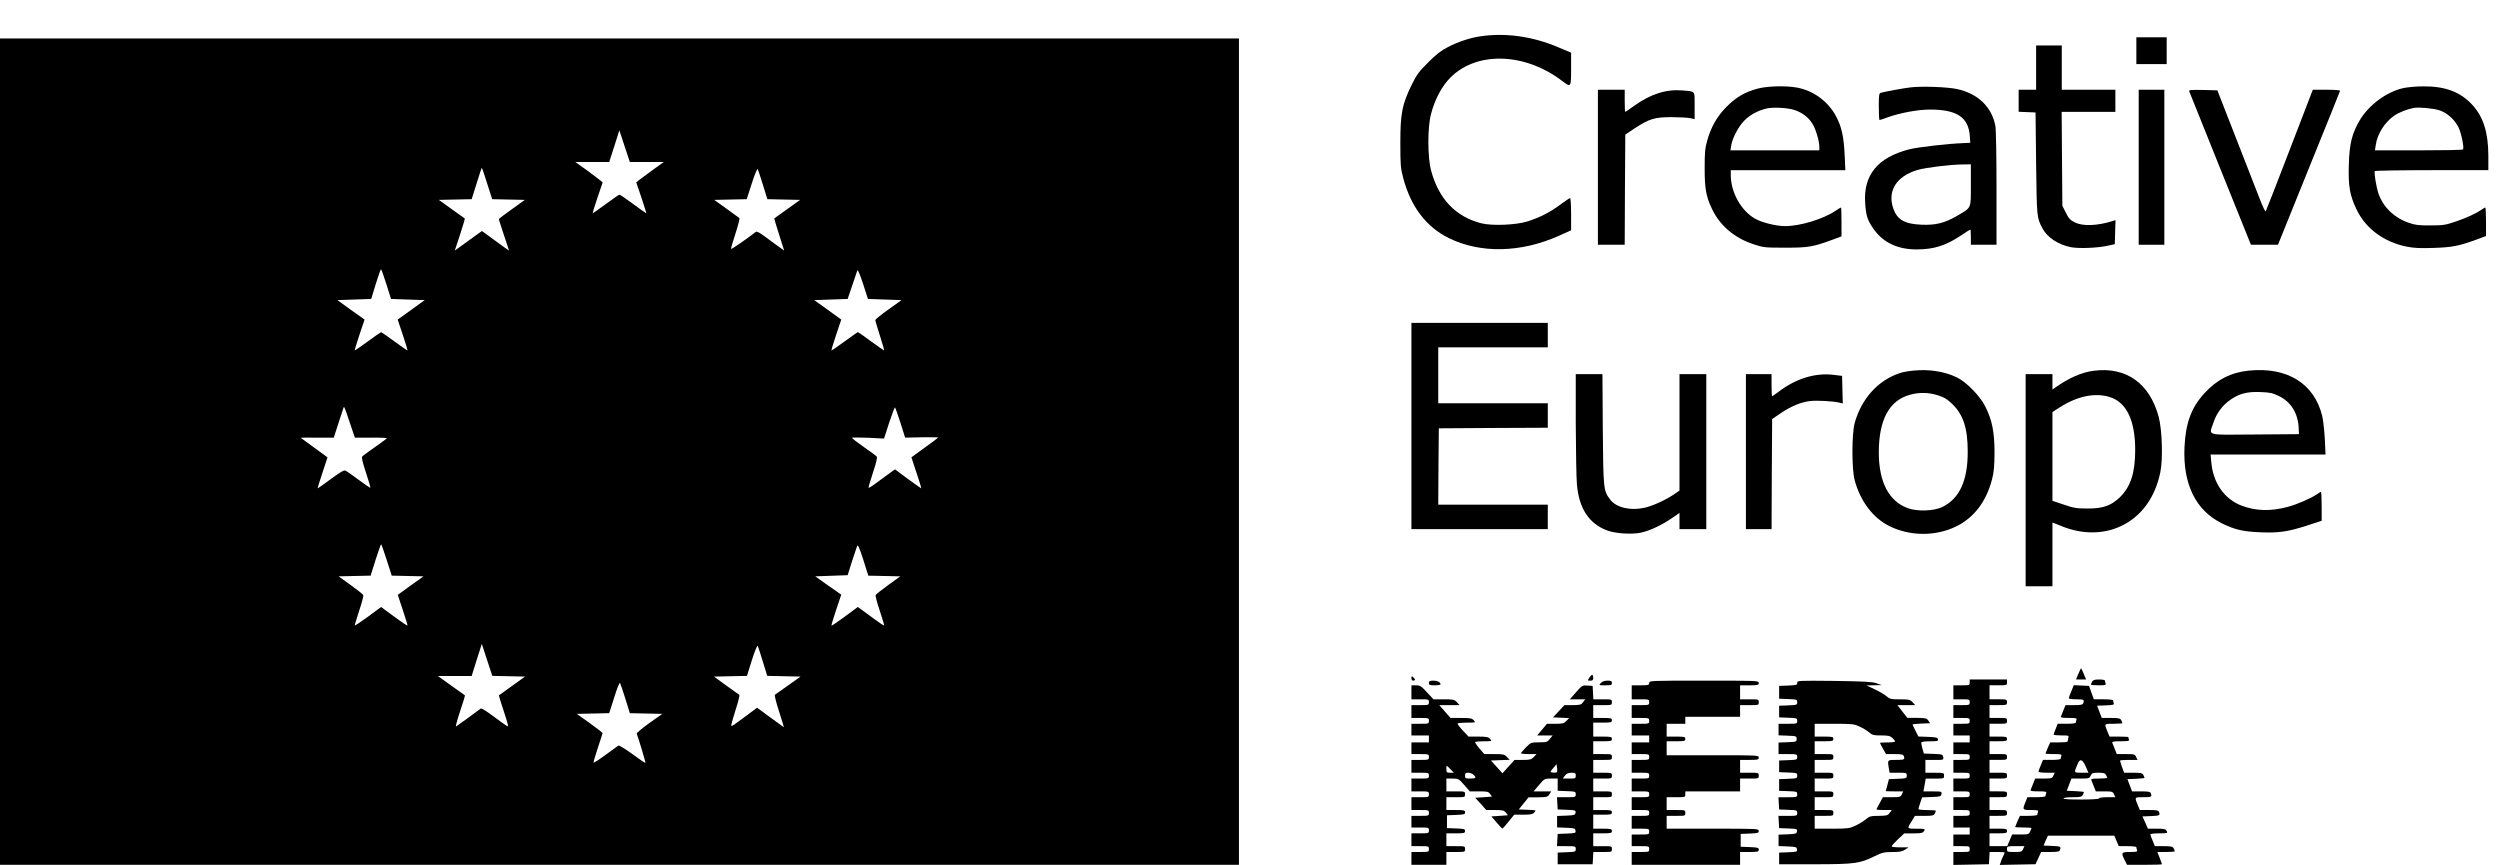 <?xml version="1.0" standalone="no"?>
<!DOCTYPE svg PUBLIC "-//W3C//DTD SVG 20010904//EN"
 "http://www.w3.org/TR/2001/REC-SVG-20010904/DTD/svg10.dtd">
<svg version="1.0" xmlns="http://www.w3.org/2000/svg"
 width="2145pt" height="742pt" viewBox="0 0 2145 742"
 preserveAspectRatio="xMidYMid meet">

<g transform="translate(0,742) scale(0.1,-0.1)" stroke="none">
<path d="M12705 7109 c-90 -13 -191 -46 -280 -92 -61 -31 -102 -63 -171 -132
-80 -80 -98 -104 -143 -195 -81 -167 -96 -244 -96 -495 0 -189 2 -219 24 -300
65 -248 198 -423 394 -519 271 -132 615 -125 940 20 l107 48 0 138 c0 79 -4
138 -9 138 -5 0 -43 -25 -83 -55 -82 -63 -180 -113 -283 -145 -98 -31 -303
-39 -395 -16 -220 56 -366 209 -431 452 -31 114 -32 373 0 489 33 125 93 237
166 310 227 227 639 214 959 -30 75 -57 76 -56 76 104 l0 139 -109 46 c-222
94 -450 126 -666 95z"/>
<path d="M18330 6985 l0 -115 130 0 130 0 0 115 0 115 -130 0 -130 0 0 -115z"/>
<path d="M0 3545 l0 -3545 5315 0 5315 0 0 3545 0 3545 -5315 0 -5315 0 0
-3545z m5550 2485 l145 0 -90 -65 c-50 -36 -103 -75 -118 -87 l-28 -23 45
-132 c24 -73 43 -133 41 -133 -3 0 -53 36 -113 80 -60 44 -112 80 -117 80 -4
0 -56 -36 -116 -80 -60 -44 -111 -80 -113 -80 -3 0 15 60 40 133 l45 132 -24
20 c-13 11 -66 50 -117 88 l-94 67 145 0 146 0 44 136 43 136 45 -136 45 -136
146 0z m-1370 -185 l43 -134 140 -3 140 -3 -111 -80 c-62 -44 -112 -82 -112
-85 0 -3 20 -65 44 -138 25 -73 44 -132 43 -132 -2 0 -54 38 -117 84 l-115 84
-60 -43 c-33 -24 -85 -62 -116 -84 l-57 -41 45 136 c24 75 43 137 41 139 -2 1
-52 38 -113 81 l-110 79 141 3 141 3 42 134 c23 74 43 135 45 135 2 0 23 -61
46 -135z m2366 -11 l38 -123 141 -3 140 -3 -110 -79 c-60 -43 -111 -79 -112
-80 -1 -1 18 -64 42 -139 l43 -137 -51 37 c-29 20 -81 59 -116 85 -40 30 -68
45 -75 39 -79 -61 -209 -151 -213 -147 -3 2 14 62 37 131 23 70 38 130 34 134
-5 4 -56 41 -113 82 l-103 74 140 3 139 3 43 134 c24 75 47 130 51 124 4 -7
24 -67 45 -135z m-3231 -852 l40 -127 145 -5 144 -5 -116 -84 -116 -83 44
-131 c24 -72 42 -132 41 -134 -2 -1 -52 33 -112 77 -60 44 -112 80 -115 80 -3
0 -55 -36 -115 -80 -60 -44 -110 -78 -112 -77 -1 2 17 62 41 134 l44 131 -117
83 -116 84 145 5 145 5 39 128 c22 70 42 127 45 127 3 0 24 -57 46 -128z
m4276 -132 l144 -5 -112 -80 c-62 -44 -112 -85 -113 -91 0 -7 18 -67 40 -135
21 -68 38 -124 36 -126 -1 -1 -51 33 -111 77 -59 44 -111 80 -114 80 -4 0 -55
-36 -115 -80 -60 -44 -111 -79 -113 -77 -1 2 17 62 41 134 l44 131 -116 84
-116 83 144 5 143 5 39 115 c21 63 41 122 44 130 4 9 24 -38 49 -115 l42 -130
144 -5z m-4587 -1065 l41 -120 138 0 c75 1 137 -2 137 -5 -1 -3 -46 -36 -101
-75 -55 -38 -105 -75 -111 -82 -7 -9 3 -50 32 -138 23 -70 40 -128 38 -130 -2
-2 -46 28 -98 66 -52 39 -103 75 -113 80 -14 8 -38 -5 -127 -70 -60 -45 -111
-81 -114 -81 -2 0 15 59 40 132 24 73 44 133 44 134 0 1 -52 39 -115 84 -63
45 -115 83 -115 84 0 1 64 2 142 1 l142 0 37 115 c21 63 41 124 44 135 8 24 6
29 59 -130z m4722 7 l40 -127 142 3 c78 1 142 0 142 -2 0 -2 -52 -41 -115 -86
-63 -46 -115 -84 -115 -84 0 -1 20 -61 44 -134 25 -73 43 -132 40 -132 -2 0
-54 37 -115 81 l-110 82 -47 -34 c-26 -18 -76 -55 -111 -81 -35 -27 -66 -46
-69 -44 -2 3 15 61 38 131 29 88 39 129 32 138 -6 7 -56 44 -111 82 -55 39
-100 73 -101 78 0 4 62 4 138 1 l137 -7 44 136 c25 75 47 134 50 131 4 -3 24
-62 47 -132z m-4408 -1177 l43 -134 136 -3 137 -3 -111 -79 -110 -80 43 -130
c24 -71 42 -131 40 -133 -2 -3 -54 32 -115 77 l-111 82 -111 -82 c-61 -44
-113 -79 -115 -77 -2 2 15 58 37 125 23 68 39 128 36 136 -3 7 -52 46 -109 87
l-103 74 137 3 138 3 42 134 c24 74 45 135 48 135 3 0 24 -61 48 -135z m4270
-137 l137 -3 -103 -74 c-57 -41 -106 -80 -109 -87 -3 -8 13 -68 36 -136 22
-67 39 -123 37 -125 -2 -2 -39 22 -82 54 -44 32 -94 69 -112 82 l-32 23 -111
-82 c-61 -45 -112 -80 -115 -78 -2 3 16 63 40 135 l44 131 -112 78 -111 79
139 5 139 5 36 115 c21 64 41 125 45 135 7 15 19 -12 53 -117 l43 -137 138 -3z
m-3223 -860 l140 -3 -110 -79 c-60 -43 -112 -80 -114 -82 -2 -1 17 -64 42
-138 35 -106 42 -134 29 -127 -9 5 -62 43 -117 84 -57 43 -104 72 -110 68 -26
-21 -201 -148 -212 -154 -6 -4 9 54 34 128 25 75 44 137 42 139 -2 1 -55 39
-118 84 l-114 82 145 0 145 0 43 138 44 137 45 -137 45 -137 141 -3z m2180
126 l38 -123 143 -3 143 -3 -106 -75 c-58 -41 -109 -78 -114 -81 -5 -3 10 -67
35 -142 24 -75 43 -137 42 -137 -1 0 -53 38 -116 84 l-114 84 -75 -56 c-42
-30 -91 -66 -109 -80 -18 -14 -35 -22 -38 -20 -3 3 14 63 36 133 24 73 38 130
33 134 -6 3 -56 40 -114 81 l-103 75 141 3 142 3 42 135 c23 74 46 129 50 123
3 -6 24 -67 44 -135z m-1179 -320 l38 -123 139 -3 140 -3 -112 -79 c-61 -44
-110 -85 -108 -90 17 -45 78 -249 75 -252 -2 -2 -53 32 -112 76 -60 44 -114
76 -120 73 -6 -4 -56 -40 -111 -80 -55 -41 -101 -70 -102 -66 -2 5 15 62 37
128 22 65 40 122 40 125 0 4 -50 42 -110 86 l-111 79 139 3 139 3 43 135 c25
81 46 131 50 124 4 -7 25 -68 46 -136z"/>
<path d="M17470 6840 l0 -190 -75 0 -75 0 0 -95 0 -94 73 -3 72 -3 5 -440 c6
-464 5 -459 54 -554 41 -78 135 -140 245 -162 70 -13 231 -7 321 14 l55 12 3
104 3 103 -23 -8 c-133 -42 -259 -47 -328 -11 -37 18 -51 33 -75 82 l-30 60
-3 403 -3 402 230 0 231 0 0 95 0 95 -230 0 -230 0 0 190 0 190 -110 0 -110 0
0 -190z"/>
<path d="M15082 6660 c-108 -28 -187 -74 -267 -155 -81 -81 -133 -171 -167
-290 -19 -68 -22 -103 -22 -240 0 -176 12 -241 64 -350 69 -143 192 -247 356
-301 85 -28 96 -29 274 -29 198 0 234 6 413 72 l67 25 0 124 c0 68 -2 124 -4
124 -3 0 -24 -13 -48 -29 -105 -71 -303 -131 -431 -131 -79 0 -203 31 -261 65
-119 69 -206 227 -206 372 l0 43 491 0 492 0 -6 133 c-8 157 -25 236 -73 328
-68 129 -195 222 -338 248 -94 17 -250 13 -334 -9z m318 -185 c66 -23 115 -61
149 -114 30 -46 61 -150 61 -203 l0 -28 -381 0 -382 0 7 43 c10 62 61 160 112
212 47 49 123 90 196 105 58 12 183 5 238 -15z"/>
<path d="M16390 6670 c-71 -9 -214 -35 -252 -46 -16 -5 -18 -19 -18 -120 0
-63 3 -114 6 -114 4 0 38 11 75 25 105 37 256 65 358 65 232 0 332 -67 342
-230 l4 -55 -60 -3 c-138 -5 -392 -35 -463 -53 -270 -69 -395 -220 -379 -459
7 -108 18 -145 67 -217 81 -121 207 -183 374 -183 150 0 252 33 383 121 40 27
75 49 78 49 3 0 5 -29 5 -65 l0 -65 110 0 110 0 0 484 c0 284 -4 505 -10 537
-30 161 -151 277 -329 315 -84 18 -304 26 -401 14z m520 -838 c0 -206 7 -190
-115 -262 -109 -64 -186 -83 -308 -78 -144 6 -208 42 -242 137 -53 151 24 277
205 332 71 21 271 46 388 48 l72 1 0 -178z"/>
<path d="M20624 6665 c-145 -31 -298 -144 -377 -276 -67 -114 -89 -202 -94
-379 -6 -187 8 -266 67 -389 78 -162 234 -278 429 -317 65 -13 117 -15 235
-11 158 5 216 17 374 75 l72 27 0 122 c0 68 -3 123 -6 123 -3 0 -18 -8 -32
-19 -47 -32 -129 -71 -225 -103 -82 -28 -105 -32 -212 -32 -101 -1 -131 3
-187 22 -127 44 -222 136 -262 255 -18 55 -38 176 -30 189 3 4 223 8 490 8
l484 0 0 119 c0 203 -42 338 -139 443 -101 109 -232 159 -420 157 -58 0 -133
-7 -167 -14z m302 -190 c66 -19 136 -81 168 -148 24 -48 49 -172 39 -189 -2
-5 -173 -8 -380 -8 l-376 0 7 46 c13 94 77 196 159 252 39 27 109 55 167 66
42 8 162 -3 216 -19z"/>
<path d="M13710 5985 l0 -665 115 0 115 0 2 473 3 472 79 53 c126 82 170 96
311 97 66 0 139 -4 163 -8 l42 -9 0 116 c0 131 9 120 -102 130 -142 12 -274
-30 -416 -131 -40 -29 -75 -53 -78 -53 -2 0 -4 43 -4 95 l0 95 -115 0 -115 0
0 -665z"/>
<path d="M18350 5985 l0 -665 110 0 110 0 0 665 0 665 -110 0 -110 0 0 -665z"/>
<path d="M18783 6638 c2 -7 123 -307 267 -665 l263 -653 116 0 116 0 265 656
c146 360 267 660 268 665 2 5 -46 9 -115 9 l-119 0 -199 -517 c-109 -285 -202
-522 -205 -526 -4 -5 -26 40 -49 100 -23 59 -115 295 -204 523 l-162 415 -124
3 c-97 2 -122 0 -118 -10z"/>
<path d="M12110 3765 l0 -885 585 0 585 0 0 105 0 105 -470 0 -470 0 2 328 3
327 468 3 467 2 0 105 0 105 -470 0 -470 0 0 240 0 240 470 0 470 0 0 105 0
105 -585 0 -585 0 0 -885z"/>
<path d="M16414 4240 c-40 -4 -89 -13 -110 -20 -189 -61 -332 -219 -391 -430
-25 -92 -26 -396 0 -490 48 -180 158 -325 298 -394 176 -87 393 -89 568 -5
154 73 262 212 312 404 17 64 21 111 22 230 0 176 -20 280 -79 397 -46 92
-163 211 -246 251 -107 51 -239 71 -374 57z m211 -211 c53 -16 80 -32 121 -71
98 -93 137 -210 137 -413 1 -248 -71 -404 -218 -475 -75 -36 -218 -40 -299 -9
-161 60 -246 226 -246 478 1 282 90 447 271 495 77 21 157 19 234 -5z"/>
<path d="M17965 4239 c-104 -13 -217 -63 -332 -145 l-23 -16 0 66 0 66 -115 0
-115 0 0 -910 0 -910 115 0 115 0 0 274 0 273 83 -33 c176 -71 361 -69 513 6
171 84 286 244 330 460 23 113 15 360 -14 472 -77 289 -279 433 -557 397z
m134 -225 c145 -43 221 -199 221 -454 0 -198 -40 -319 -134 -409 -76 -71 -144
-95 -276 -94 -91 0 -118 4 -202 33 l-98 33 0 381 0 381 58 37 c152 98 303 131
431 92z"/>
<path d="M19293 4240 c-153 -16 -273 -78 -379 -194 -112 -122 -161 -253 -171
-461 -15 -318 96 -545 322 -656 111 -54 180 -70 328 -76 156 -7 240 5 405 59
l122 40 0 124 c0 68 -3 124 -6 124 -3 0 -19 -9 -35 -21 -47 -33 -171 -87 -250
-108 -147 -39 -271 -36 -395 10 -148 56 -245 194 -261 372 l-6 67 493 0 493 0
-6 133 c-4 72 -14 161 -22 196 -68 281 -301 425 -632 391z m262 -219 c104 -51
164 -151 168 -279 l2 -47 -377 -3 c-434 -3 -395 -14 -357 101 26 81 79 152
149 199 76 52 144 69 257 64 80 -3 102 -8 158 -35z"/>
<path d="M13520 3788 c1 -233 5 -468 10 -524 18 -207 103 -336 258 -395 70
-26 204 -36 287 -20 73 14 185 66 271 126 l64 44 0 -69 0 -70 115 0 115 0 0
665 0 665 -115 0 -115 0 0 -500 0 -499 -42 -29 c-73 -50 -185 -102 -256 -118
-121 -28 -244 0 -296 69 -58 76 -60 89 -64 605 l-3 472 -115 0 -114 0 0 -422z"/>
<path d="M14980 3545 l0 -665 110 0 110 0 2 473 3 472 77 52 c88 59 169 92
248 102 57 7 203 -1 253 -14 l28 -7 -3 118 -3 119 -75 9 c-155 19 -323 -33
-468 -144 -29 -22 -55 -40 -57 -40 -3 0 -5 43 -5 95 l0 95 -110 0 -110 0 0
-665z"/>
<path d="M17833 1640 l-21 -50 44 0 43 0 -20 47 c-11 26 -21 49 -23 50 -1 1
-12 -20 -23 -47z"/>
<path d="M13636 1605 c-16 -24 -16 -25 9 -25 20 0 25 5 25 25 0 14 -4 25 -9
25 -5 0 -16 -11 -25 -25z"/>
<path d="M12110 1601 c0 -12 6 -21 15 -21 8 0 15 4 15 9 0 5 -7 14 -15 21 -13
10 -15 9 -15 -9z"/>
<path d="M16900 1565 c0 -24 -2 -25 -70 -25 l-70 0 0 -60 0 -60 70 0 c68 0 70
-1 70 -25 0 -24 -2 -25 -70 -25 l-70 0 0 -55 0 -55 70 0 c68 0 70 -1 70 -25 0
-24 -2 -25 -70 -25 l-70 0 0 -50 0 -50 70 0 70 0 0 -30 0 -30 -70 0 -70 0 0
-50 0 -50 70 0 c68 0 70 -1 70 -25 0 -24 -2 -25 -70 -25 l-70 0 0 -55 0 -55
70 0 c68 0 70 -1 70 -25 0 -24 -2 -25 -70 -25 l-70 0 0 -55 0 -55 70 0 c68 0
70 -1 70 -25 0 -24 -2 -25 -70 -25 l-70 0 0 -55 0 -55 70 0 c68 0 70 -1 70
-25 0 -24 -2 -25 -70 -25 l-70 0 0 -50 0 -50 70 0 70 0 0 -30 0 -30 -70 0 -70
0 0 -50 0 -50 70 0 c68 0 70 -1 70 -25 0 -24 -2 -25 -70 -25 l-70 0 0 -55 0
-56 153 3 152 3 3 53 3 52 65 0 c35 0 64 -2 64 -5 0 -4 -6 -18 -14 -33 -7 -15
-17 -37 -20 -50 l-8 -23 154 3 153 3 24 53 24 52 78 0 c61 0 78 3 83 16 12 30
6 33 -67 36 l-73 3 18 43 19 42 285 0 285 0 19 -45 19 -45 76 0 c41 0 75 -4
75 -9 0 -5 3 -16 6 -25 5 -14 -4 -16 -60 -16 -75 0 -79 -5 -46 -70 l20 -40
150 0 c83 0 150 2 150 5 0 2 -9 27 -20 55 l-20 50 75 0 c41 0 75 3 75 6 0 3
-5 14 -10 25 -9 16 -22 19 -86 19 l-75 0 -19 46 c-11 25 -20 50 -20 55 0 5 34
9 75 9 73 0 75 1 65 20 -9 17 -21 20 -86 20 l-75 0 -23 53 -24 52 74 3 c74 3
80 6 68 36 -5 13 -22 16 -85 16 l-79 0 -14 33 c-33 81 -35 77 43 77 70 0 77 3
65 34 -5 13 -22 16 -84 16 l-77 0 -20 53 -20 52 73 3 c41 2 74 5 74 8 0 3 -5
14 -10 25 -9 16 -22 19 -88 19 l-77 0 -18 49 c-9 27 -17 51 -17 55 0 3 34 6
75 6 l75 0 -12 25 c-11 24 -16 25 -89 25 l-77 0 -17 43 c-9 23 -19 48 -22 55
-4 9 14 12 72 12 66 0 76 2 71 16 -3 9 -6 18 -6 20 0 2 -36 4 -80 4 l-80 0
-14 33 c-33 81 -36 77 48 77 42 0 76 3 76 6 0 3 -5 14 -10 25 -9 16 -22 19
-89 19 l-78 0 -20 53 -20 52 74 3 c63 2 74 5 69 18 -3 9 -6 20 -6 25 0 5 -37
9 -83 9 l-82 0 -21 58 -20 57 -66 3 -65 3 -21 -52 c-12 -28 -22 -56 -22 -60 0
-5 29 -9 65 -9 64 0 71 -4 59 -34 -5 -13 -22 -16 -79 -16 l-73 0 -17 -42 c-9
-24 -19 -49 -22 -55 -4 -10 13 -13 67 -13 62 0 71 -2 66 -16 -3 -9 -6 -20 -6
-25 0 -5 -35 -9 -77 -9 l-78 0 -17 -43 c-10 -23 -18 -46 -18 -50 0 -4 30 -7
66 -7 64 0 66 -1 60 -22 -3 -13 -6 -26 -6 -30 0 -5 -34 -8 -75 -8 l-74 0 -21
-46 c-11 -26 -20 -48 -20 -50 0 -2 32 -4 71 -4 61 0 70 -2 65 -16 -3 -9 -6
-20 -6 -25 0 -5 -34 -9 -75 -9 l-76 0 -19 -46 c-11 -25 -20 -50 -20 -55 0 -5
31 -9 70 -9 l70 0 -12 -25 c-10 -23 -16 -25 -84 -25 l-72 0 -17 -42 c-9 -24
-19 -49 -22 -55 -4 -10 13 -13 67 -13 62 0 71 -2 66 -16 -3 -9 -6 -20 -6 -25
0 -5 -35 -9 -77 -9 l-78 0 -17 -43 c-27 -65 -26 -67 48 -67 56 0 65 -2 60 -16
-3 -9 -6 -20 -6 -25 0 -5 -34 -9 -75 -9 l-74 0 -21 -46 c-11 -26 -20 -48 -20
-50 0 -2 32 -4 70 -4 39 0 70 -2 70 -5 0 -2 -5 -16 -12 -30 -10 -23 -16 -25
-83 -25 l-71 0 -21 -50 -21 -50 -76 0 -76 0 0 55 0 55 75 0 c68 0 75 2 75 20
0 18 -7 20 -75 20 l-75 0 0 55 0 55 75 0 c73 0 75 1 75 25 0 24 -2 25 -75 25
l-75 0 0 55 0 55 75 0 c73 0 75 1 75 25 0 24 -2 25 -75 25 l-75 0 0 55 0 55
75 0 c73 0 75 1 75 25 0 24 -2 25 -75 25 l-75 0 0 55 0 55 75 0 c73 0 75 1 75
25 0 24 -2 25 -75 25 l-75 0 0 55 0 55 75 0 c68 0 75 2 75 20 0 18 -7 20 -75
20 l-75 0 0 55 0 55 75 0 c73 0 75 1 75 25 0 24 -2 25 -75 25 l-75 0 0 55 0
55 75 0 c73 0 75 1 75 25 0 24 -2 25 -75 25 l-75 0 0 60 0 60 75 0 c73 0 75 1
75 25 l0 25 -160 0 -160 0 0 -25z m996 -722 l23 -53 -60 0 c-67 0 -66 -3 -32
77 19 47 41 39 69 -24z m174 -72 c5 -11 10 -22 10 -25 0 -3 -32 -6 -71 -6 -53
0 -70 -3 -66 -12 3 -7 13 -32 22 -55 l17 -43 72 0 c68 0 74 -2 84 -25 l12 -25
-70 0 c-40 0 -70 -4 -70 -10 0 -6 -59 -10 -156 -10 -101 0 -153 3 -149 10 3 6
40 10 80 10 63 0 76 3 85 19 5 11 10 22 10 25 0 3 -33 6 -74 8 l-73 3 20 53
20 52 77 0 c72 0 77 1 88 25 10 22 18 25 66 25 44 0 57 -4 66 -19z m-712 -636
c-10 -23 -17 -25 -75 -25 -61 0 -63 1 -63 25 0 24 2 25 75 25 l75 0 -12 -25z"/>
<path d="M17950 1571 c-5 -11 -10 -22 -10 -25 0 -3 30 -6 66 -6 56 0 65 2 60
16 -3 9 -6 20 -6 25 0 5 -22 9 -50 9 -38 0 -52 -4 -60 -19z"/>
<path d="M12260 1560 c0 -17 7 -20 50 -20 28 0 50 4 50 8 0 18 -26 32 -62 32
-31 0 -38 -4 -38 -20z"/>
<path d="M13735 1560 c-18 -20 -17 -20 38 -20 50 0 57 2 57 20 0 17 -7 20 -38
20 -26 0 -45 -7 -57 -20z"/>
<path d="M14150 1560 c0 -18 -7 -20 -75 -20 l-75 0 0 -60 0 -60 75 0 c73 0 75
-1 75 -25 0 -24 -2 -25 -75 -25 l-75 0 0 -55 0 -55 75 0 c73 0 75 -1 75 -25 0
-24 -2 -25 -75 -25 l-75 0 0 -50 0 -50 75 0 75 0 0 -30 0 -30 -75 0 -75 0 0
-50 0 -50 75 0 c73 0 75 -1 75 -25 0 -24 -2 -25 -75 -25 l-75 0 0 -55 0 -55
75 0 c73 0 75 -1 75 -25 0 -24 -2 -25 -75 -25 l-75 0 0 -55 0 -55 75 0 c73 0
75 -1 75 -25 0 -24 -2 -25 -75 -25 l-75 0 0 -55 0 -55 75 0 c73 0 75 -1 75
-25 0 -24 -2 -25 -75 -25 l-75 0 0 -55 0 -55 75 0 c73 0 75 -1 75 -25 0 -24
-2 -25 -75 -25 l-75 0 0 -50 0 -50 75 0 c73 0 75 -1 75 -25 0 -24 -2 -25 -75
-25 l-75 0 0 -55 0 -55 465 0 465 0 0 55 0 55 80 0 c73 0 80 2 80 20 0 17 -8
19 -77 22 l-78 3 0 55 0 55 78 3 c69 3 77 5 77 22 0 20 -9 20 -395 20 l-395 0
0 55 0 55 80 0 c79 0 80 0 80 25 0 25 -1 25 -80 25 l-80 0 0 55 0 55 80 0 c79
0 80 0 80 25 l0 25 235 0 235 0 0 55 0 55 80 0 c79 0 80 0 80 25 0 25 -1 25
-80 25 l-80 0 0 55 0 55 80 0 c73 0 80 2 80 20 0 20 -7 20 -395 20 l-395 0 0
60 0 60 80 0 c73 0 80 2 80 20 0 18 -7 20 -80 20 l-80 0 0 55 0 55 80 0 80 0
0 30 0 30 235 0 235 0 0 50 0 50 80 0 c79 0 80 0 80 25 0 25 -1 25 -80 25
l-80 0 0 60 0 60 80 0 c73 0 80 2 80 20 0 20 -7 20 -470 20 -463 0 -470 0
-470 -20z"/>
<path d="M15420 1561 c0 -18 -7 -20 -77 -23 l-78 -3 0 -55 0 -55 78 -3 c74 -3
77 -4 77 -27 0 -23 -3 -24 -77 -27 l-78 -3 0 -50 0 -50 78 -3 c74 -3 77 -4 77
-27 0 -24 -2 -25 -80 -25 l-80 0 0 -50 0 -49 78 -3 c75 -3 77 -4 77 -28 0 -24
-2 -25 -77 -28 l-78 -3 0 -49 0 -50 80 0 c78 0 80 -1 80 -25 0 -23 -3 -24 -77
-27 l-78 -3 0 -50 0 -50 78 -3 c74 -3 77 -4 77 -27 0 -23 -3 -24 -77 -27 l-78
-3 0 -50 0 -50 78 -3 c74 -3 77 -4 77 -27 0 -24 -2 -25 -81 -25 l-80 0 3 -52
3 -53 78 -3 c74 -3 77 -4 77 -27 0 -24 -2 -25 -81 -25 l-80 0 3 -53 3 -52 78
-3 c74 -3 78 -4 75 -25 -3 -20 -9 -22 -80 -25 l-78 -3 0 -49 0 -49 78 -3 c71
-3 77 -5 80 -25 3 -21 -1 -22 -75 -25 l-78 -3 0 -50 0 -50 310 0 c346 1 379 6
511 70 63 31 81 35 150 35 62 0 85 4 109 20 l30 20 -72 0 c-40 0 -73 4 -73 9
0 4 24 31 54 60 l55 51 78 0 c67 0 80 3 91 20 12 19 10 20 -64 20 -85 0 -84
-1 -39 69 l25 41 80 0 c68 0 81 3 90 19 5 11 10 22 10 25 0 3 -34 6 -75 6 -41
0 -75 4 -75 8 0 5 7 29 16 55 l16 46 81 3 c76 3 82 5 85 26 3 21 1 22 -76 22
l-79 0 10 55 10 55 79 0 c77 0 78 0 78 25 0 25 -1 25 -80 25 l-80 0 0 55 0 55
79 0 c78 0 78 0 74 25 -5 23 -9 24 -86 27 l-80 3 -13 44 c-7 25 -11 48 -8 53
3 4 37 8 75 8 62 0 70 2 67 18 -3 14 -16 17 -86 20 l-82 3 -25 49 c-14 27 -25
52 -25 54 0 3 34 6 75 8 l75 3 -15 23 c-14 20 -25 22 -98 23 l-82 0 -43 55
-42 54 77 0 76 0 -23 25 c-21 23 -31 25 -108 25 -77 0 -87 2 -116 27 -17 14
-62 41 -101 59 l-70 33 65 2 65 1 -45 16 c-36 13 -106 16 -362 20 -314 3 -318
3 -318 -17z m535 -375 c28 -12 64 -35 81 -49 28 -24 40 -27 105 -27 61 0 76
-4 96 -22 13 -12 23 -25 23 -30 0 -4 -29 -8 -65 -8 -36 0 -65 -2 -65 -4 0 -2
12 -24 26 -50 l26 -46 73 0 c57 0 74 -3 79 -16 12 -31 5 -34 -64 -34 -77 0
-76 2 -64 -72 l7 -38 73 0 c72 0 74 -1 74 -25 0 -23 -3 -24 -76 -27 l-77 -3
-13 -50 c-7 -27 -13 -51 -14 -52 0 -2 34 -3 75 -3 l75 0 -12 -25 c-11 -23 -16
-25 -87 -25 l-76 0 -27 -50 c-16 -28 -28 -52 -28 -55 0 -3 29 -5 65 -5 l66 0
-18 -25 c-16 -22 -25 -24 -93 -25 -69 0 -79 -3 -112 -30 -20 -17 -60 -41 -90
-55 -49 -23 -65 -25 -200 -25 l-148 0 0 55 0 55 80 0 c79 0 80 0 80 25 0 25
-1 25 -80 25 l-80 0 0 55 0 55 80 0 c79 0 80 0 80 25 0 25 -1 25 -80 25 l-80
0 0 55 0 55 80 0 c79 0 80 0 80 25 0 25 -1 25 -80 25 l-80 0 0 55 0 55 80 0
c79 0 80 0 80 25 0 25 -1 25 -80 25 l-80 0 0 55 0 55 80 0 c73 0 80 2 80 20 0
18 -7 20 -80 20 l-80 0 0 55 0 55 168 0 c154 0 171 -2 217 -24z"/>
<path d="M12110 1480 l0 -60 75 0 c73 0 75 -1 75 -25 0 -24 -2 -25 -75 -25
l-75 0 0 -55 0 -55 75 0 c73 0 75 -1 75 -25 0 -24 -2 -25 -75 -25 l-75 0 0
-50 0 -50 75 0 75 0 0 -30 0 -30 -75 0 -75 0 0 -50 0 -50 75 0 c73 0 75 -1 75
-25 0 -24 -2 -25 -75 -25 l-75 0 0 -55 0 -55 75 0 c73 0 75 -1 75 -25 0 -24
-2 -25 -75 -25 l-75 0 0 -55 0 -55 75 0 c73 0 75 -1 75 -25 0 -24 -2 -25 -75
-25 l-75 0 0 -55 0 -55 75 0 c73 0 75 -1 75 -25 0 -24 -2 -25 -75 -25 l-75 0
0 -50 0 -50 75 0 c73 0 75 -1 75 -25 0 -24 -2 -25 -75 -25 l-75 0 0 -55 0 -55
75 0 c73 0 75 -1 75 -25 0 -24 -2 -25 -75 -25 l-75 0 0 -55 0 -55 150 0 150 0
0 55 0 55 80 0 c79 0 80 0 80 25 0 25 -1 25 -80 25 l-80 0 0 55 0 55 80 0 c73
0 80 2 80 20 0 17 -8 19 -77 22 l-78 3 0 55 0 55 78 3 c69 3 77 5 77 22 0 18
-7 20 -80 20 l-80 0 0 55 0 55 80 0 c79 0 80 0 80 25 0 25 -1 25 -80 25 l-80
0 0 55 0 55 53 0 c51 0 53 -2 100 -55 l48 -55 79 0 c70 0 81 -2 95 -22 l16
-23 -72 -5 -72 -5 48 -52 47 -53 75 0 c65 0 77 -3 93 -22 l18 -23 -71 -5 -71
-5 45 -52 c24 -28 46 -52 49 -52 3 -1 27 26 53 59 l49 60 77 0 c65 0 81 3 96
20 17 19 16 19 -58 22 l-76 3 42 52 42 52 81 0 c76 1 83 3 98 26 l16 25 -76 0
-76 0 47 55 c47 55 48 55 104 55 l56 0 0 -52 0 -53 78 -3 c74 -3 77 -4 77 -27
0 -24 -2 -25 -81 -25 l-80 0 3 -52 3 -53 78 -3 c74 -3 78 -4 75 -25 -3 -20 -9
-22 -80 -25 l-78 -3 0 -49 0 -49 78 -3 c71 -3 77 -5 80 -25 3 -21 -1 -22 -75
-25 l-78 -3 -3 -52 -3 -53 80 0 c79 0 81 -1 81 -25 0 -23 -3 -24 -77 -27 l-78
-3 0 -50 0 -50 150 0 150 0 3 52 3 53 80 0 c78 0 79 0 79 25 0 25 -1 25 -80
25 l-80 0 0 55 0 55 80 0 c73 0 80 2 80 20 0 18 -7 20 -80 20 l-80 0 0 60 0
60 80 0 c73 0 80 2 80 20 0 18 -7 20 -80 20 l-80 0 0 55 0 55 80 0 c79 0 80 0
80 25 0 25 -1 25 -80 25 l-80 0 0 55 0 55 80 0 c79 0 80 0 80 25 0 25 -1 25
-80 25 l-80 0 0 55 0 55 80 0 c79 0 80 0 80 25 0 25 -1 25 -80 25 l-80 0 0 55
0 55 80 0 c73 0 80 2 80 20 0 18 -7 20 -80 20 l-80 0 0 60 0 60 80 0 c73 0 80
2 80 20 0 18 -7 20 -80 20 l-80 0 0 55 0 55 80 0 c79 0 80 0 80 25 0 25 -1 25
-80 25 l-79 0 -3 58 -3 57 -45 3 c-44 3 -46 1 -98 -58 l-53 -60 66 0 66 0 -18
-25 c-16 -22 -25 -24 -89 -25 l-71 0 -49 -52 -49 -53 69 -3 69 -3 -23 -24
c-21 -22 -32 -25 -95 -25 l-72 0 -42 -50 -42 -50 66 0 67 0 -24 -29 c-21 -28
-28 -30 -93 -30 -70 -1 -71 -2 -113 -44 -23 -23 -42 -46 -42 -50 0 -4 30 -7
67 -7 l66 0 -23 -25 c-21 -22 -32 -25 -94 -25 l-71 0 -52 -57 -52 -58 -49 55
-50 55 80 3 81 3 -23 24 c-21 23 -31 25 -109 25 l-86 0 -42 49 c-23 27 -39 51
-36 55 4 3 38 6 76 6 69 0 70 0 52 20 -15 17 -31 20 -102 20 l-83 0 -49 52
c-27 29 -47 56 -45 60 3 5 39 8 81 8 75 0 76 0 58 20 -16 17 -31 20 -109 20
l-91 0 -48 55 -48 55 87 0 87 0 -23 25 c-22 23 -30 25 -112 25 l-89 0 -56 60
c-49 54 -59 60 -94 60 l-39 0 0 -60z m1243 -688 c-7 -2 -23 -2 -34 0 -22 3
-21 4 7 37 l29 35 5 -35 c3 -22 1 -35 -7 -37z m-908 28 l29 -30 -32 0 c-29 0
-32 3 -32 30 0 17 1 30 3 30 2 0 16 -13 32 -30z m197 -47 c28 -25 22 -33 -27
-33 -41 0 -45 2 -45 25 0 20 5 25 27 25 14 0 35 -7 45 -17z m878 -8 c0 -24 -3
-25 -55 -25 l-56 0 18 25 c14 18 27 24 56 25 33 0 37 -3 37 -25z"/>
</g>
</svg>
